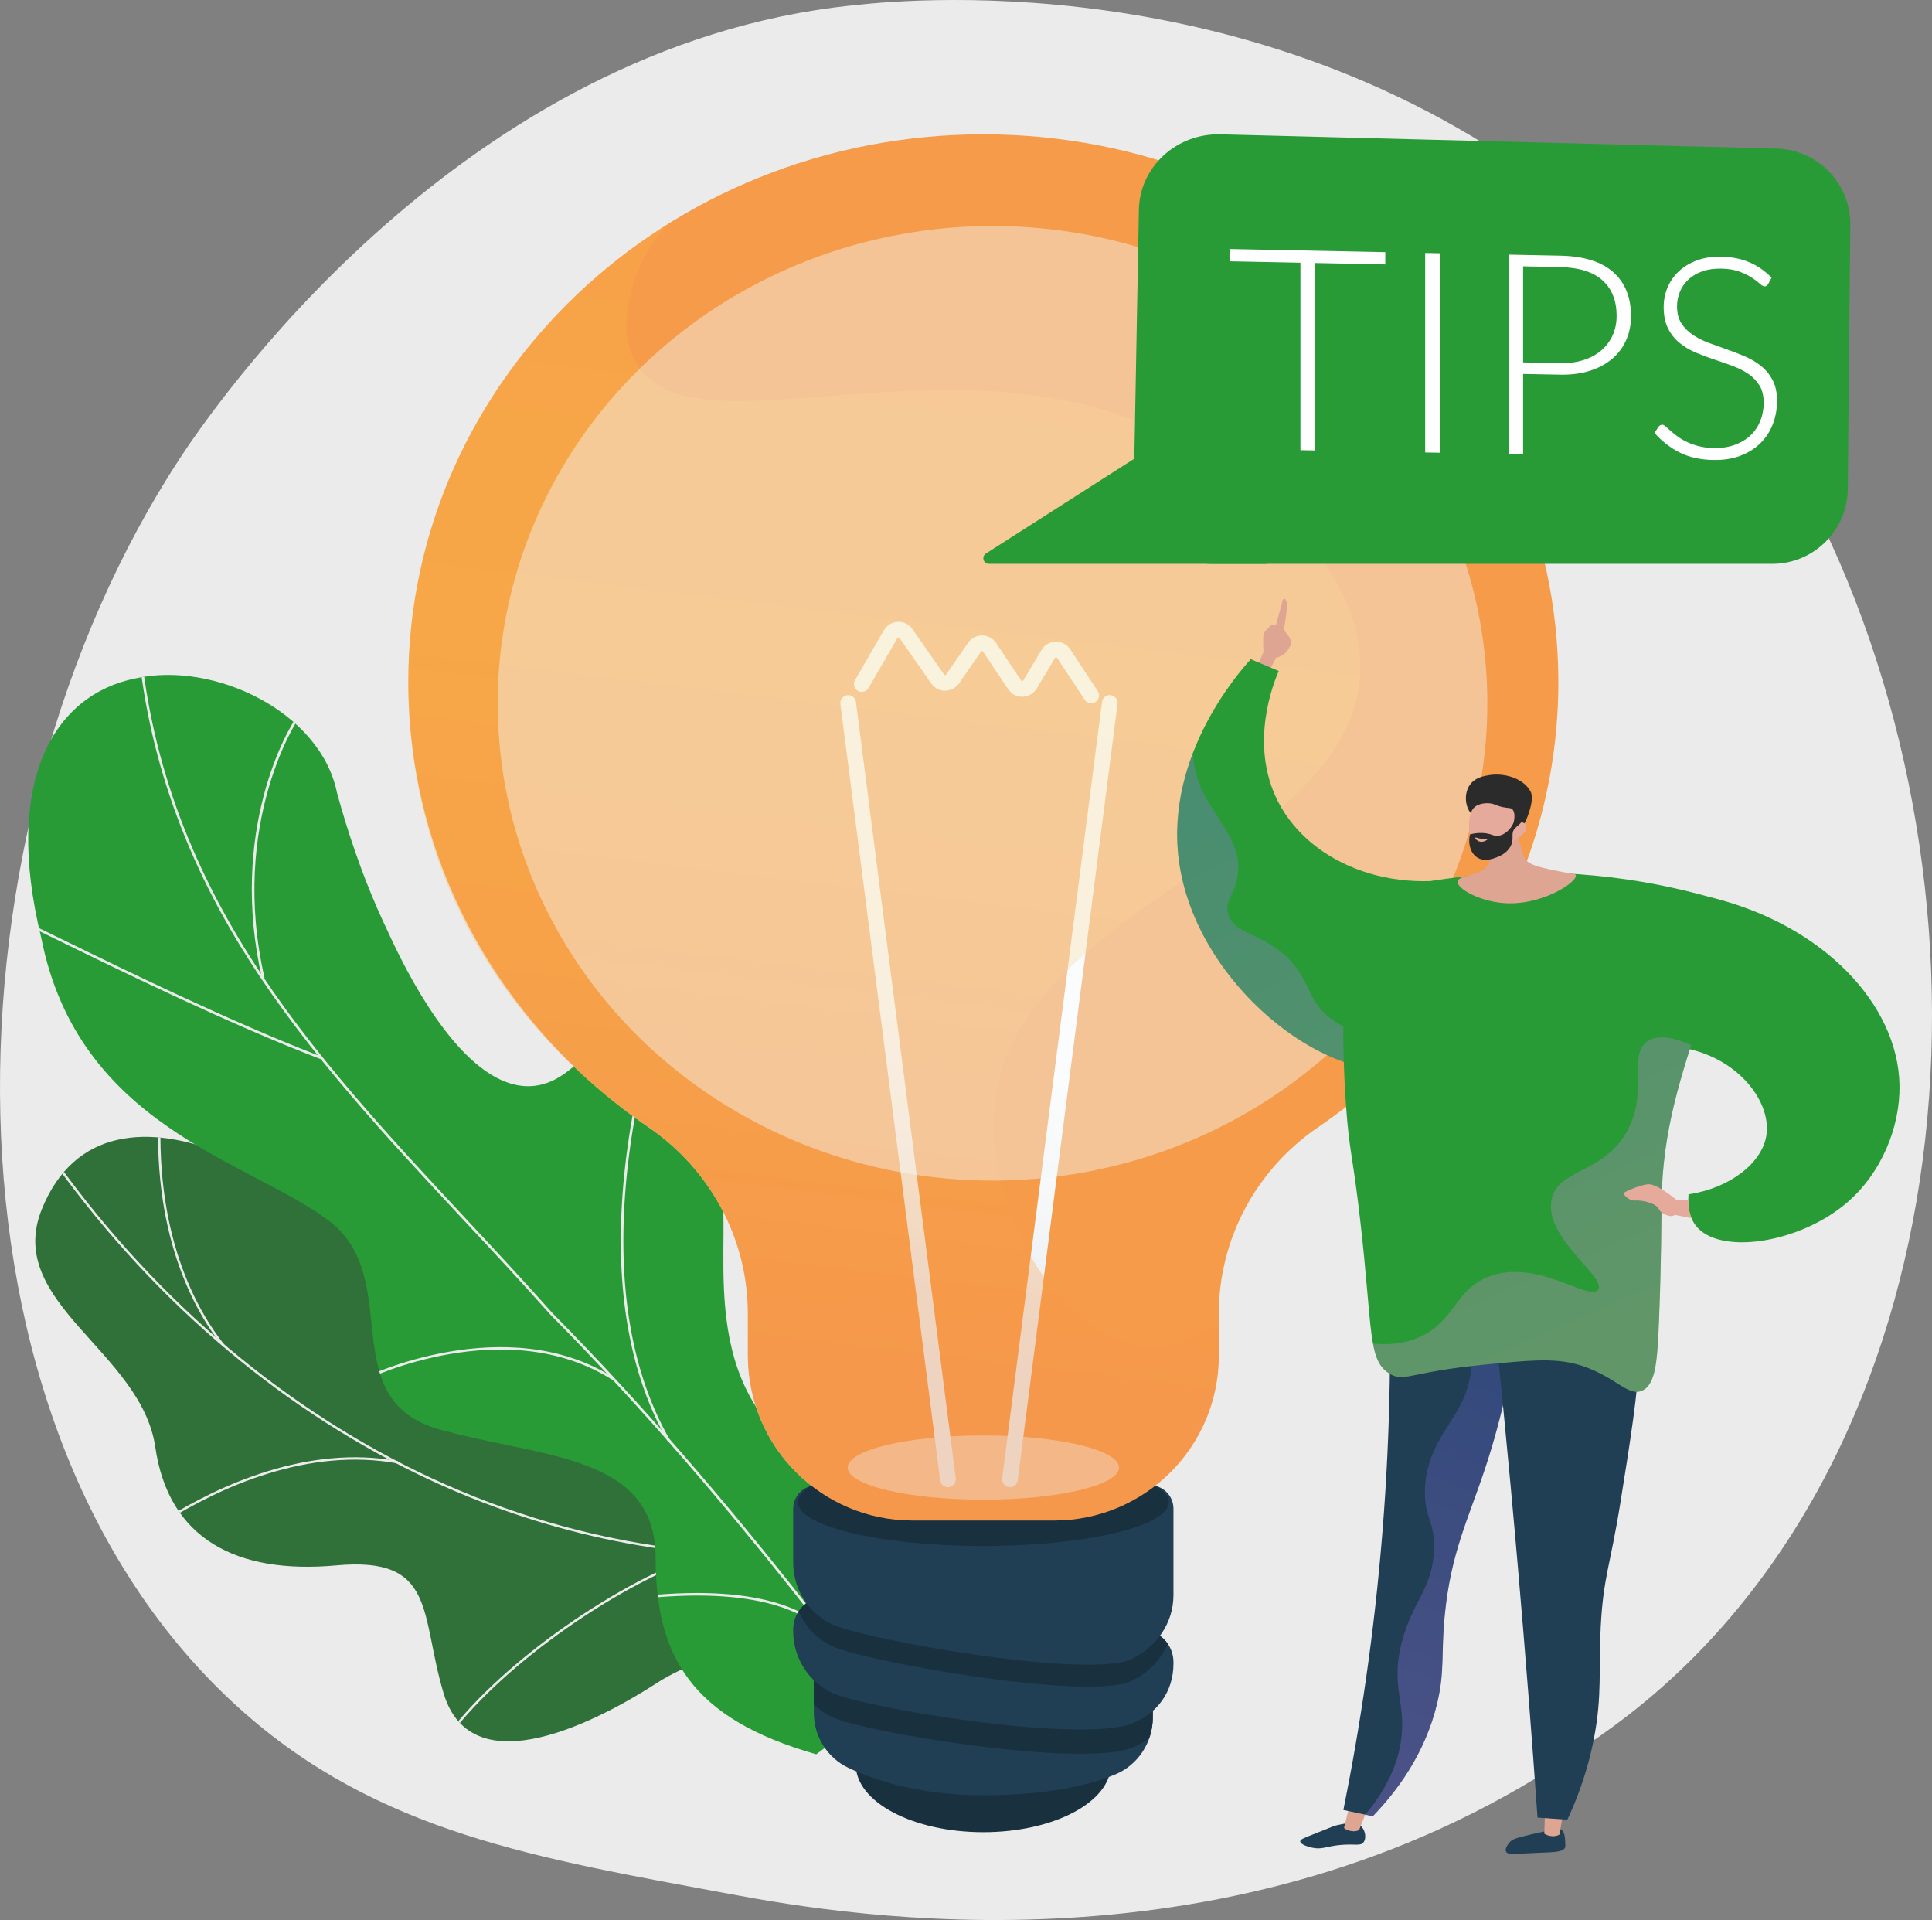 <?xml version="1.0" encoding="UTF-8"?>
<svg xmlns="http://www.w3.org/2000/svg" xmlns:xlink="http://www.w3.org/1999/xlink" viewBox="0 0 2894.65 2876.16">
  <rect x="0" y="0" width="2894.65" height="2876.16" fill="#808080" stroke="none"/>
  <defs>
    <style>
      .cls-1 {
        fill: url(#linear-gradient-2);
      }

      .cls-2 {
        fill: #fff;
      }

      .cls-3 {
        opacity: .75;
      }

      .cls-3, .cls-4, .cls-5 {
        fill: #f4f7fa;
      }

      .cls-6 {
        fill: url(#linear-gradient-4);
      }

      .cls-6, .cls-7, .cls-8, .cls-9 {
        mix-blend-mode: multiply;
        opacity: .3;
      }

      .cls-7 {
        fill: url(#linear-gradient-7);
      }

      .cls-10 {
        fill: none;
      }

      .cls-11 {
        fill: #19303f;
      }

      .cls-12 {
        fill: #f59b49;
      }

      .cls-13 {
        fill: #289b37;
      }

      .cls-14 {
        fill: url(#linear-gradient-3);
      }

      .cls-15 {
        fill: #beb8f2;
      }

      .cls-16 {
        clip-path: url(#clippath-1);
      }

      .cls-17 {
        isolation: isolate;
      }

      .cls-4 {
        opacity: .5;
      }

      .cls-4, .cls-5 {
        mix-blend-mode: soft-light;
      }

      .cls-18 {
        fill: #dfa593;
      }

      .cls-19 {
        fill: #2b2b2b;
      }

      .cls-20 {
        fill: #e5aa9c;
      }

      .cls-21 {
        fill: #307139;
      }

      .cls-22 {
        fill: #203e54;
      }

      .cls-5 {
        opacity: .44;
      }

      .cls-23 {
        fill: #ebebeb;
      }

      .cls-8 {
        fill: url(#linear-gradient-5);
      }

      .cls-24 {
        fill: #fcfdfe;
      }

      .cls-25 {
        fill: url(#linear-gradient);
      }

      .cls-26 {
        clip-path: url(#clippath);
      }

      .cls-9 {
        fill: url(#linear-gradient-6);
      }
    </style>
    <clipPath id="clippath">
      <path class="cls-10" d="M1345.11,2157.64c29.39,97.97,63.33,196.45,93.46,294.94-45.15,36.98-99.16,79.39-150.44,27.91-71.31-71.58-235.06-4.84-303.21,39.93-84.35,55.41-277.8,158.23-320.32,16.05-35.4-118.36-10.27-205.33-160.59-191.56-150.32,13.77-251.4-40.16-271.28-176.9-20.91-143.9-226.3-216.31-170.21-356.29,97.74-243.9,448.63-26.32,554.7,152.35,106.08,178.68,173.76,77.31,306.62,34.95,181.38-57.82,149.57,168.58,250.75,197.09,79.31,22.35,106.73-10.74,170.53-38.49Z"/>
    </clipPath>
    <clipPath id="clippath-1">
      <path class="cls-10" d="M1222.91,2627.91c76.27-55.94,151.69-113.68,226.2-173.18,1.8.46-43.82-188.45-165.48-234.36-239.07-87.11-193.31-306.87-200.5-418.44-4.07-160.62-97.07-307.95-232.56-197.18-133.42,104.49-276.85-177.2-345.6-416.92-24.33-121.64-184.66-198.08-302.11-171.59-121,24.38-199.12,151.68-140.99,388.9,55.65,281.01,306.57,332.24,428.73,421.85,120.08,87.89,3.06,275.49,176.83,316.71,148.34,39.93,313.24,36.94,314.83,187.58-.34,149.98,53.24,243.3,240.65,296.62Z"/>
    </clipPath>
    <linearGradient id="linear-gradient" x1="1148.05" y1="2211.46" x2="1375.02" y2="1548.41" gradientUnits="userSpaceOnUse">
      <stop offset=".49" stop-color="#ebeff2"/>
      <stop offset="1" stop-color="#fff"/>
    </linearGradient>
    <linearGradient id="linear-gradient-2" x1="1365.04" y1="2285.74" x2="1592" y2="1622.68" xlink:href="#linear-gradient"/>
    <linearGradient id="linear-gradient-3" x1="1069.01" y1="2184.41" x2="1295.98" y2="1521.35" xlink:href="#linear-gradient"/>
    <linearGradient id="linear-gradient-4" x1="1390.46" y1="452.4" x2="1168.59" y2="2280.89" gradientUnits="userSpaceOnUse">
      <stop offset="0" stop-color="#fcb148"/>
      <stop offset=".05" stop-color="#fdb946"/>
      <stop offset=".14" stop-color="#fec144"/>
      <stop offset=".32" stop-color="#ffc444"/>
      <stop offset=".48" stop-color="#fdb946"/>
      <stop offset=".78" stop-color="#f99c4c"/>
      <stop offset=".87" stop-color="#f8924f"/>
      <stop offset="1" stop-color="#f8924f"/>
    </linearGradient>
    <linearGradient id="linear-gradient-5" x1="1752.84" y1="2508.14" x2="1501.94" y2="1942.56" gradientTransform="translate(3631.34 2.06) rotate(176.94) scale(1 -1)" gradientUnits="userSpaceOnUse">
      <stop offset="0" stop-color="#aa80f9"/>
      <stop offset="1" stop-color="#6165d7"/>
    </linearGradient>
    <linearGradient id="linear-gradient-6" x1="1069.33" y1="2216.67" x2="1512.22" y2="1193.33" gradientTransform="translate(3377.71) rotate(-180) scale(1 -1)" gradientUnits="userSpaceOnUse">
      <stop offset="0" stop-color="#e38ddd"/>
      <stop offset="1" stop-color="#9571f6"/>
    </linearGradient>
    <linearGradient id="linear-gradient-7" x1="994.99" y1="1994.87" x2="1378.62" y2="1108.45" xlink:href="#linear-gradient-6"/>
  </defs>
  <g class="cls-17">
    <g id="Illustration">
      <g>
        <path class="cls-23" d="M2546.38,2473.58c-75.35,77.66-142.76,123.32-194.38,157.78-503.4,336.13-1078.85,239.25-1256.76,206.13-287.04-53.42-529.34-91.11-737.52-279.2-473.05-427.38-450.04-1318.93-88.57-1871.21C312,621.6,672.92,86.61,1249.61,11.22c14.11-1.84,24.63-2.89,33.85-3.87,89.21-9.45,642.05-59.3,1092.83,318.37,64.53,54.06,168.37,151.57,264.67,300.29,352.1,543.79,353.22,1386-94.57,1847.57Z"/>
        <g>
          <path class="cls-21" d="M1324.24,2484.54c11.05-9.97,26.3-41.39,26.89-51.22,3.98-65.42,19.38-187.41-23.33-241.96-7.3-9.32-56.94,11.71-69.19,7.01-34.91,5.72-46.66,9.87-82.52-.99-105.86-32.06-69.42-255.09-252.06-198.2-133.78,41.67-200.43,143.83-306.74-35.04-106.32-178.87-456.95-396.22-554.77-152.4-56.14,139.93,149.33,212.39,170.21,356.29,19.84,136.74,120.95,190.65,271.29,176.89,150.34-13.75,125.09,73.15,160.6,191.57,42.66,142.25,235.55,39.17,320.54-16.01,68.44-44.44,272.71-111.42,339.08-35.94Z"/>
          <g class="cls-26">
            <g>
              <path class="cls-23" d="M1160,2332.3c-183.02,0-364.97-41.99-534.57-124.22-214.62-104.06-405.99-269.88-553.44-479.54l2.9-2.04c147.1,209.17,338,374.59,552.08,478.4,224.98,109.09,471.83,147.15,713.85,110.08l.54,3.5c-60.28,9.24-120.9,13.82-181.37,13.82Z"/>
              <path class="cls-23" d="M675.71,2597.76l-2.82-2.14c80.84-106.72,255.12-228.74,388.5-272.01l1.09,3.37c-132.79,43.08-306.3,164.55-386.77,270.78Z"/>
              <path class="cls-24" d="M1246.58,2331.88c-72.97-9.45-138.25-55.29-194.05-136.23-40.69-59.04-75.5-135.08-103.47-226.02l3.39-1.04c27.86,90.59,62.51,166.31,103,225.05,55.2,80.08,119.66,125.41,191.59,134.73l-.46,3.52Z"/>
              <path class="cls-23" d="M245.53,2280.58l-1.88-3c86.42-54.12,217.73-113.47,352.58-88.92l-.64,3.49c-133.72-24.37-264.18,34.64-350.06,88.43Z"/>
              <path class="cls-23" d="M334.57,2018.08c-41.85-51.98-109.96-169.22-95.88-370.33l3.53.25c-13.99,199.9,53.59,316.28,95.11,367.86l-2.76,2.22Z"/>
            </g>
          </g>
        </g>
        <g class="cls-16">
          <path class="cls-13" d="M1222.91,2627.91c76.27-55.94,151.69-113.68,226.2-173.18,1.8.46-43.82-188.45-165.48-234.36-239.07-87.11-193.31-306.87-200.5-418.44-4.55-160.24-90.61-289.62-228.18-217.4-153.79,77.16-284.01-156.03-349.98-396.7-24.33-121.64-184.66-198.08-302.11-171.59-121,24.38-199.12,151.68-140.99,388.9,55.65,281.01,306.57,332.24,428.73,421.85,120.08,87.89,3.06,275.49,176.83,316.71,148.34,39.93,313.24,36.94,314.83,187.58-.34,149.98,53.24,243.3,240.65,296.62Z"/>
          <g>
            <path class="cls-23" d="M1335.61,2579.1c-1.12-2.07-230.15-326.08-511-609.77-42.51-47.9-86.71-95.3-129.45-141.14-114.6-122.9-233.1-249.99-323.17-391.91-100.81-158.84-155.65-321.49-167.65-497.24l3.83-.26c11.95,175.1,66.6,337.16,167.06,495.44,89.88,141.61,208.26,268.57,322.73,391.35,42.76,45.86,86.97,93.28,129.44,141.13,281.66,284.5,511.09,609.29,511.71,610.85l-3.52,1.54Z"/>
            <path class="cls-23" d="M480.12,1586.41c-131.77-50.25-299.51-132.19-389.63-176.22-38.31-18.71-68.56-33.5-71.75-33.9l.19-1.48-1.44-1.93c1.83-1.37,2.09-1.6,74.69,33.87,90.06,43.99,257.7,125.89,389.31,176.08l-1.37,3.59Z"/>
            <path class="cls-23" d="M392.63,1465.96c-49.93-217.8,35.67-375.15,59.54-402.43,1.36-1.56,2.28-2.34,3.42-2.23l-.35,3.83c.58.04.92-.18.93-.19-10.61,7.25-112.94,168.29-59.78,400.16l-3.74.86Z"/>
            <path class="cls-23" d="M1000.2,2158.61c-57.02-99.71-79.4-228.03-66.53-381.4,6.7-79.85,22.86-163.29,48.02-247.99,1.31-4.42,2.35-7.92,2.44-8.55l3.81.5c-.11.88-.75,3.04-2.56,9.15-25.09,84.45-41.2,167.63-47.88,247.22-12.81,152.58,9.41,280.15,66.03,379.17l-3.34,1.91Z"/>
            <path class="cls-23" d="M917.56,2067.03c-159.75-101.32-366.71-1.69-368.61-.56l-.97-1.63-.07.03.35,1.89-2.08-1.04.44-2.29c1.54-1.38,211.89-101.83,373,.35l-2.06,3.25Z"/>
            <path class="cls-15" d="M1297.27,2526.59c-21.08-45.77-37.2-134.39,5.64-296.71,1-3.8,1.87-7.08,1.93-7.68l1.63.17,1.92-1.16q.55.9-1.76,9.66c-42.56,161.22-26.68,248.93-5.87,294.12l-3.49,1.61Z"/>
            <path class="cls-23" d="M1240.72,2450.94c-24.38-28.98-92.35-74.87-273.73-56.66-2.67.27-4.38.44-5.01.45l-.11-3.84c.6-.02,2.22-.18,4.74-.44,183.12-18.41,252.19,28.45,277.06,58.02l-2.94,2.47Z"/>
          </g>
        </g>
        <g>
          <path class="cls-3" d="M2334.83,1021.54c0-453.06-385.73-820.34-861.54-820.34s-861.54,367.28-861.54,820.34c0,274.95,142.07,518.3,360.12,667.15,92.51,63.15,148.61,167.22,148.61,279.23v62.78c0,136.4,110.58,246.98,246.98,246.98h211.67c136.4,0,246.98-110.57,246.98-246.98v-62.78c0-112.01,56.1-216.08,148.61-279.23,218.05-148.84,360.13-392.19,360.13-667.15Z"/>
          <ellipse class="cls-11" cx="1473.29" cy="2643.43" rx="191.11" ry="101.18"/>
          <path class="cls-22" d="M1219.37,2462.68v103.33c0,34.96,19.89,66.99,51.45,82.04,43.81,20.89,116.64,43.82,222.49,41.1,85.87-2.2,141.87-16.22,177.47-30.96,34.39-14.23,56.44-48.24,56.44-85.46v-57.17l-507.84-52.88Z"/>
          <path class="cls-11" d="M1219.37,2553.18c7.74,7.52,16.7,13.91,26.77,18.71,49.14,23.44,371.05,75.8,448.7,46.63,10.08-3.79,19.16-8.86,27.1-14.97,3.4-9.76,5.27-20.14,5.27-30.82v-57.17l-507.84-52.88v90.51Z"/>
          <path class="cls-22" d="M1241.92,2392.38c-28.6-2.98-53.49,19.45-53.49,48.21v2.93c0,39.22,22.32,75.15,57.72,92.04,49.14,23.44,371.05,75.8,448.7,46.63,39.09-14.69,63.31-48.25,63.31-90v-2.36c0-24.83-18.76-45.64-43.45-48.21l-472.79-49.23Z"/>
          <path class="cls-11" d="M1714.71,2441.61l-472.79-49.23c-18.65-1.94-35.68,6.96-45.3,21.34,9.5,22.38,26.79,41.1,49.53,51.94,49.14,23.44,384.76,82.63,448.7,52.5,24.89-11.73,44.41-31.53,54.87-55.6-7.79-11.43-20.33-19.43-35.01-20.95Z"/>
          <path class="cls-22" d="M1223.42,2224.97c-19.33,0-35,15.67-35,35v80.93c0,39.22,22.32,75.15,57.72,92.04,49.14,23.44,384.76,82.63,448.7,52.5,37.77-17.8,63.31-54.12,63.31-95.88v-129.59c0-19.33-15.67-35-34.99-35h-499.74Z"/>
          <ellipse class="cls-11" cx="1473.29" cy="2250.16" rx="277.82" ry="65.68"/>
          <path class="cls-12" d="M2334.83,1021.54c0-453.06-385.73-820.34-861.54-820.34s-861.54,367.28-861.54,820.34c0,274.95,142.07,518.3,360.12,667.15,92.51,63.15,148.61,167.22,148.61,279.23v62.78c0,136.4,110.58,246.98,246.98,246.98h211.67c136.4,0,246.98-110.57,246.98-246.98v-62.78c0-112.01,56.1-216.08,148.61-279.23,218.05-148.84,360.13-392.19,360.13-667.15Z"/>
          <ellipse class="cls-4" cx="1473.29" cy="2198.37" rx="203.29" ry="48.06"/>
          <g>
            <path class="cls-25" d="M1420.31,2227.74c-5.82,0-10.88-4.32-11.64-10.25l-149.55-1163.03c-.83-6.44,3.72-12.32,10.16-13.15,6.45-.87,12.32,3.72,13.15,10.15l149.55,1163.03c.83,6.44-3.72,12.32-10.16,13.15-.51.07-1.01.1-1.51.1Z"/>
            <path class="cls-1" d="M1513.2,2227.74c-.5,0-1-.03-1.51-.1-6.44-.83-10.98-6.71-10.16-13.15l149.55-1163.03c.83-6.44,6.71-11.02,13.15-10.15,6.44.83,10.98,6.71,10.16,13.15l-149.55,1163.03c-.76,5.93-5.82,10.25-11.64,10.25Z"/>
            <path class="cls-14" d="M1635,1053.52c-3.82,0-7.56-1.86-9.82-5.28l-41.28-62.62c-.42-.64-1.08-1.02-1.68-.94-1.02.02-1.46.75-1.6.99l-27.25,45.64c-4.52,7.56-12.43,12.21-21.18,12.42-8.69.28-16.9-4.03-21.81-11.37l-37.42-56.1c-.41-.61-.95-.92-1.62-.93-.79.15-1.17.28-1.57.85l-32.87,47.51c-4.75,6.87-12.53,10.97-20.82,10.99h-.05c-8.29,0-16.09-4.08-20.87-10.94l-47.39-67.89c-.43-.61-1.03-.83-1.67-.89-.68.03-1.21.37-1.58,1.02l-43.25,74.67c-3.25,5.61-10.44,7.53-16.05,4.27-5.62-3.25-7.53-10.44-4.28-16.06l43.25-74.67c4.4-7.59,12.22-12.34,20.92-12.71,8.63-.44,16.9,3.72,21.93,10.92l47.39,67.89c.41.58.95.89,1.6.89h0c.64,0,1.16-.29,1.55-.86l32.87-47.51c4.81-6.95,12.73-11.08,21.09-10.98,8.42.07,16.26,4.33,20.97,11.39l37.41,56.09c.42.63,1.05,1.16,1.67.92,1.02-.02,1.45-.75,1.59-.98l27.25-45.64c4.53-7.59,12.48-12.24,21.25-12.43,8.69-.19,16.94,4.11,21.81,11.5l41.27,62.62c3.57,5.41,2.07,12.7-3.34,16.27-1.99,1.31-4.23,1.94-6.45,1.94Z"/>
          </g>
          <path class="cls-6" d="M1488.93,1668.6c18.46-316.19,551.49-390.19,549.21-672.56-1.41-173.91-213.22-303.07-258.45-328.94-333.28-190.62-743.5,29.5-828.22-126.29-21.09-38.79-11.2-81.01-5.57-105.06,8.51-36.34,27.79-70.19,56.38-101.15-235.14,146.48-390.52,399.41-390.52,686.93s142.07,518.3,360.12,667.15c92.51,63.15,148.61,167.23,148.61,279.23v62.78c0,136.4,110.58,246.98,246.98,246.98h211.67c136.4,0,246.98-110.57,246.98-246.98v-50.19c-29.13,22.33-62.59,37.9-99.28,37.6-127.3-1.05-247.08-192.15-237.89-349.5Z"/>
          <ellipse class="cls-5" cx="1487.07" cy="1053.52" rx="741.37" ry="714.98"/>
        </g>
        <g>
          <g>
            <path class="cls-13" d="M2662,222.59l-833.26-21.36c-66.26-1.7-121.19,48.87-122.37,113.02l-7.6,413.26c-1.19,64.66,52.13,117.13,118.78,117.13h837.93c61.95,0,112.42-50.24,113.01-112.16l3.78-395.81c.59-61.45-48.66-112.5-110.27-114.08Z"/>
            <path class="cls-13" d="M1771.86,640.87l-294.48,188.15c-7.39,4.72-4.12,15.63,4.7,15.63h416.08l-126.29-203.78Z"/>
          </g>
          <g>
            <path class="cls-2" d="M2075.52,377.71v18.38l-105.46-2.12v280.77l-21.66-.4v-280.81l-106.27-2.14v-18.41l233.4,4.72Z"/>
            <path class="cls-2" d="M2157.12,678.17l-21.82-.4v-298.85l21.82.44v298.81Z"/>
            <path class="cls-2" d="M2282.01,560.18v120.27l-21.58-.4v-298.62l77.19,1.56c35.08.71,61.52,8.91,79.33,24.58,17.81,15.68,26.71,37.71,26.71,66.09,0,13.07-2.43,25.04-7.28,35.9-4.86,10.87-11.86,20.19-21.01,27.95-9.15,7.76-20.27,13.74-33.37,17.91-13.1,4.18-27.89,6.11-44.37,5.8l-55.61-1.06ZM2282.01,542.88l55.61,1.07c13.24.25,25.08-1.35,35.5-4.8,10.42-3.45,19.26-8.34,26.51-14.67,7.25-6.33,12.81-13.84,16.68-22.55,3.87-8.71,5.81-18.26,5.81-28.67,0-22.91-7.07-40.69-21.22-53.34-14.15-12.65-35.24-19.26-63.28-19.83l-55.61-1.12v143.91Z"/>
            <path class="cls-2" d="M2649.19,425.51c-1.26,2.36-3.09,3.52-5.47,3.47-1.83-.04-4.19-1.38-7.08-4.04-2.89-2.66-6.8-5.61-11.73-8.87-4.93-3.26-11.09-6.29-18.49-9.11-7.4-2.81-16.52-4.33-27.37-4.55-10.85-.22-20.4,1.14-28.65,4.06-8.25,2.92-15.16,7-20.73,12.22-5.57,5.23-9.8,11.32-12.69,18.29-2.89,6.97-4.33,14.31-4.33,22.04,0,10.11,2.14,18.52,6.44,25.2,4.29,6.68,9.96,12.41,17,17.19,7.04,4.77,15.03,8.82,23.96,12.15,8.93,3.33,18.12,6.64,27.54,9.91,9.42,3.27,18.6,6.85,27.53,10.74,8.93,3.89,16.91,8.72,23.93,14.46,7.03,5.75,12.69,12.77,16.98,21.06,4.28,8.29,6.43,18.54,6.43,30.75s-2.14,24.2-6.42,35.14c-4.28,10.94-10.49,20.4-18.63,28.39-8.14,7.99-18.11,14.23-29.91,18.72-11.8,4.48-25.28,6.59-40.46,6.31-19.67-.36-36.61-4.15-50.81-11.36-14.2-7.22-26.65-16.96-37.33-29.24l5.91-9.16c1.69-2.08,3.65-3.09,5.91-3.05,1.26.02,2.89.9,4.86,2.62,1.97,1.72,4.36,3.84,7.18,6.35,2.81,2.51,6.2,5.25,10.14,8.2,3.94,2.95,8.52,5.71,13.73,8.26,5.21,2.56,11.19,4.74,17.94,6.55,6.76,1.81,14.43,2.79,23.01,2.95,11.82.22,22.37-1.38,31.65-4.78,9.28-3.41,17.12-8.14,23.52-14.2,6.4-6.05,11.28-13.3,14.65-21.73,3.37-8.43,5.06-17.48,5.06-27.17,0-10.53-2.15-19.23-6.43-26.12-4.29-6.89-9.95-12.68-16.98-17.38-7.03-4.7-15.01-8.67-23.94-11.93-8.93-3.26-18.11-6.46-27.54-9.59-9.43-3.13-18.61-6.6-27.55-10.43-8.94-3.83-16.93-8.65-23.96-14.48-7.04-5.83-12.71-13.03-17.01-21.61-4.3-8.58-6.44-19.27-6.44-32.05,0-9.97,1.9-19.56,5.7-28.76,3.8-9.19,9.36-17.26,16.68-24.21,7.32-6.95,16.37-12.45,27.14-16.52,10.76-4.06,23.04-5.96,36.83-5.68,15.47.31,29.36,3.05,41.67,8.21,12.3,5.16,23.51,12.9,33.62,23.2l-5.05,9.58Z"/>
          </g>
        </g>
        <g>
          <path class="cls-18" d="M1899.33,1009.04l12.57-23.66s11.57-2.38,16.81-10.65l5.24-8.27s2.62-8.68-6.9-18.11c-2.15-2.13-3.26-5.1-2.83-8.1,1.31-9,3.96-27.4,4.48-32.11.35-3.11-.92-6.83-2.3-9.79-.94-2.01-3.85-1.81-4.43.34l-10.08,37.09s-8.08-2.04-10.85,4.75c0,0-6.98,4.17-8.03,11.42-1.05,7.26.01,24.81.01,24.81l-11.06,24.96,17.36,7.3Z"/>
          <path class="cls-13" d="M1915.86,1005.12c-6.9,16-45.36,109.19-.98,195.7,49.49,96.47,182.67,146.94,315.92,103.41,1.04,17.24,12,235.39-95.13,287.47-115.04,55.92-331.61-96.31-366.97-287.47-30.25-163.57,86.42-295.99,105.32-316.79,13.94,5.89,27.89,11.79,41.83,17.68Z"/>
          <path class="cls-22" d="M2340.17,2741.52c4.59,4.22,4.88,14.09,5.07,20.54.09,2.88.13,4.32-.25,5.31-2.79,7.24-17.15,7.14-39.73,8.07-35.69,1.46-46.42,3.61-48.87-1.84-2.3-5.11,4.49-12.82,5.25-13.67,4.1-4.57,8.89-6.03,18.11-8.45,17.07-4.49,28.56-6.81,32.04-7.52,21.73-4.4,25.36-5.21,28.38-2.43Z"/>
          <path class="cls-18" d="M2315.14,2705.93l-1.39,40.63c1.11,1.9,13.44,7.11,22.72,1.58l7-40.24-28.33-1.97Z"/>
          <path class="cls-22" d="M2039.53,2735.9c6.14,6.09,8.09,17.8,3.36,23.88-4.65,5.97-12.32,2.09-33.41,3.85-22.59,1.89-28.21,7.54-43.81,4.12-6.3-1.38-17.5-4.96-17.53-9.41-.02-3.13,5.48-5.04,23.8-12.28,26.01-10.28,25.86-10.76,31.44-11.99,14-3.09,28.06-6.2,36.16,1.84Z"/>
          <path class="cls-18" d="M2023.06,2699.77l-9.33,38.36c.97,1.98,12.86,8.12,22.54,3.31l14.9-37.54-28.1-4.13Z"/>
          <path class="cls-22" d="M2079.75,1867.61c5.15,126.95,4.11,270.06-8.39,426.15-12.35,154.27-33.73,294.2-58.62,417.58,14.69,3.12,29.37,6.25,44.06,9.37,34.91-36.21,78.37-92.61,96.66-170,11.35-48.03,5.43-72.09,11.13-130.73,9.07-93.37,34.87-143.41,60.23-219.66,22.78-68.52,48.69-168.68,58.38-301.23-67.81-10.49-135.63-20.99-203.44-31.48Z"/>
          <path class="cls-8" d="M2100.03,2460.92c16.17-64.05,47.33-80.98,48.44-141.44.78-42.76-14.58-46.26-13.56-87.19,1.55-62.08,37.92-94.64,56.19-133.69,19.3-41.24,26.69-107.49-25.32-217.69,39.14,6.06,78.27,12.11,117.41,18.17-9.68,132.55-35.59,232.71-58.38,301.23-25.36,76.25-51.16,126.29-60.23,219.66-5.7,58.64.23,82.69-11.13,130.73-18.29,77.39-61.75,133.79-96.66,170-3.74-.79-7.47-1.59-11.21-2.38,37.73-45.04,51.05-85.26,54.43-117.9,5.51-53.1-16.3-74.92,0-139.5Z"/>
          <path class="cls-22" d="M2226.55,1859.67c17.48,160.88,33.55,324.85,48,491.82,10.85,125.3,20.51,249.06,29.06,371.25,14.89,1.04,29.78,2.07,44.66,3.11,12.87-27.37,29.68-69.06,39.9-121.9,12.41-64.17,6.75-101.58,10.17-167.58,3.84-74.03,14.27-90.67,29.31-184.59,30.52-190.62,45.78-285.94-2.62-342.13-15.71-18.24-64.33-63.52-198.48-49.97Z"/>
          <path class="cls-9" d="M1787.67,1127.07c.71,19.69,4.73,35.95,10.11,49.28,19.47,48.26,65.8,83.47,56.19,137.56-4.81,27.03-19.63,36.52-13.56,56.19,8.6,27.89,43.84,26.58,81.38,58.13,33.3,27.99,35.17,53.91,52.31,77.5,23.22,31.95,75.65,61.17,202.73,51.89-11.29,14.33-24.83,26.15-41.14,34.08-115.04,55.92-331.61-96.31-366.97-287.47-12.18-65.86-.53-126.65,18.96-177.16Z"/>
          <path class="cls-13" d="M2612.11,1359.4c-80.42-27.27-203.13-57.48-353.2-51.3-86.94,3.58-161.68,18.5-220.9,35.09-8.01,44.78-16.01,89.57-24.02,134.35-1.84,44.9-2.43,105.73,2.61,177.59,5.04,71.86,9.98,72.94,21.54,174.38,18.84,165.39,10.96,208.6,44.2,228.46,21.62,12.92,29.44-2.68,139.76-13.61,73.98-7.33,111.73-10.74,149.19,1.94,51.01,17.26,68.08,46.24,89.13,36.81,20.18-9.04,22.75-43.88,25.19-104.63,3.76-93.7,3.53-157.39,3.88-180.19,1.59-104.6,28.08-184.47,62-286.75,21.22-63.97,43.56-115.75,60.64-152.14Z"/>
          <g>
            <path class="cls-18" d="M2268.85,1204.48c1.18,26.3,5.23,46.99,8.77,61.12,4.05,16.19,6.57,20.29,9.67,23.57,4.67,4.93,11.57,8.9,49.74,16.23,20.77,3.99,23.4,3.71,23.96,5.72,2.74,9.81-51.35,46.61-109.53,41.54-35.61-3.1-68.84-21.55-67.43-32.24,1.42-10.76,37.03-6.93,46.52-26.77,6.6-13.8-2.62-32.4-13.16-47.65,8.45-18.1,43.01-23.41,51.47-41.51Z"/>
            <g>
              <path class="cls-19" d="M2203.8,1218.37c-8.93-10.63-10.48-29.95-1.52-42.69,7.71-10.96,20.64-13.16,28.39-14.48,22.44-3.81,51.43,4.09,62.45,24.34,6.53,12-4.81,38.27-6.55,42.97-1.98,5.32-5.96,7.32-9.53,11.46-4.94,5.73-12.68,14.84-25.28,30.06-1.27-4.23-3.13-9.44-5.95-15.05-1.08-2.16-5.43-10.59-11.68-17.43-12.53-13.72-21.86-9.12-30.32-19.2Z"/>
              <path class="cls-20" d="M2270.19,1256.83s-13.54,25.14-43.2,24.8c-26.55-.31-33.6-59.44-17.37-72.93,5.41-4.5,16.61-6.85,25.93-4.77,5.5,1.23,7.46,3.39,16.49,5.22,8.33,1.69,10.6.66,13.2,2.61,3.24,2.45,5.86,8.73,1.6,26.35,4.78-5.38,10.73-7.67,15.13-5.87.7.29,2.58,1.43,3.71,3.25,4.06,6.58-1.67,15.57-15.5,21.34Z"/>
              <path class="cls-19" d="M2266.26,1208.15c-1.23,1.02,2.93,5.57,3.58,12.29,1.27,13.05-11.14,29.46-24.57,31.51-7.94,1.21-10.39-3.48-23.67-4.17-8.22-.43-14.97.98-19.2,2.14-3.38,14.57,1.28,28.66,11.23,34.78,10.7,6.59,23.66,1.56,29.08-.55,3.62-1.41,15.24-5.9,20.83-17.07,5.83-11.64-.85-18.11,6.13-26.14,3.52-4.05,8.32-5.98,12.68-13.7,1.18-2.1,1.95-3.93,2.42-5.17-7.21-6.87-16.74-15.41-18.51-13.93Z"/>
              <path class="cls-20" d="M2212.29,1254.73s5.87,2.68,15.72,1.6c.48-.05,1.02.06,1.09.3.28.92-5.83,5.46-11.76,4.14-4.21-.95-7.64-4.7-7.14-5.72.21-.43,1.15-.43,2.09-.31Z"/>
            </g>
          </g>
          <path class="cls-13" d="M2529.86,1789.06c-1.86,21.84,2.89,36.67,10.83,46.85,35.19,45.09,154.77,26.65,225.85-33.74,52.61-44.7,80.47-114.12,79.44-176.31-2.01-121.36-114.48-240.28-281.79-281.37-24.77,74.03-49.53,148.06-74.3,222.1,103.15,1.57,165.81,79.33,156.52,134.84-6.92,41.35-55.15,78.55-116.55,87.65Z"/>
          <path class="cls-7" d="M2125.22,2003.67c54.26-23.15,53.95-71.07,104.63-91.06,72.32-28.54,152.22,37.76,164.69,19.37,12.98-19.13-82.44-77.78-69.75-135.63,10.09-45.97,76.7-37.82,112.38-100.75,33.84-59.69,1.03-114.88,31-135.63,10.75-7.44,29.71-10.38,65.65,5.44-25.06,78.28-43.04,147.31-44.34,232.87-.35,22.8-.12,86.49-3.88,180.19-2.44,60.74-5.01,95.58-25.19,104.63-21.04,9.43-38.11-19.55-89.13-36.81-37.46-12.68-75.21-9.27-149.19-1.94-110.32,10.93-118.14,26.53-139.76,13.61-14.08-8.42-20.77-21.07-25.25-45.37,22.12,2.39,45.58.7,68.14-8.92Z"/>
          <path class="cls-20" d="M2529.47,1797.91l-18.18-1.02s-29.17-24.41-42.45-22.89c-13.28,1.52-33.14,10.73-35.56,12.67-2.42,1.93,7.27,12.76,16.95,11.71,9.69-1.05,31.31,4.17,35.17,12.71,3.87,8.53,20.64,13.69,23.49,8.68l25.32,5.03c-3.03-7.24-4.79-16.09-4.76-26.89Z"/>
        </g>
      </g>
    </g>
  </g>
</svg>